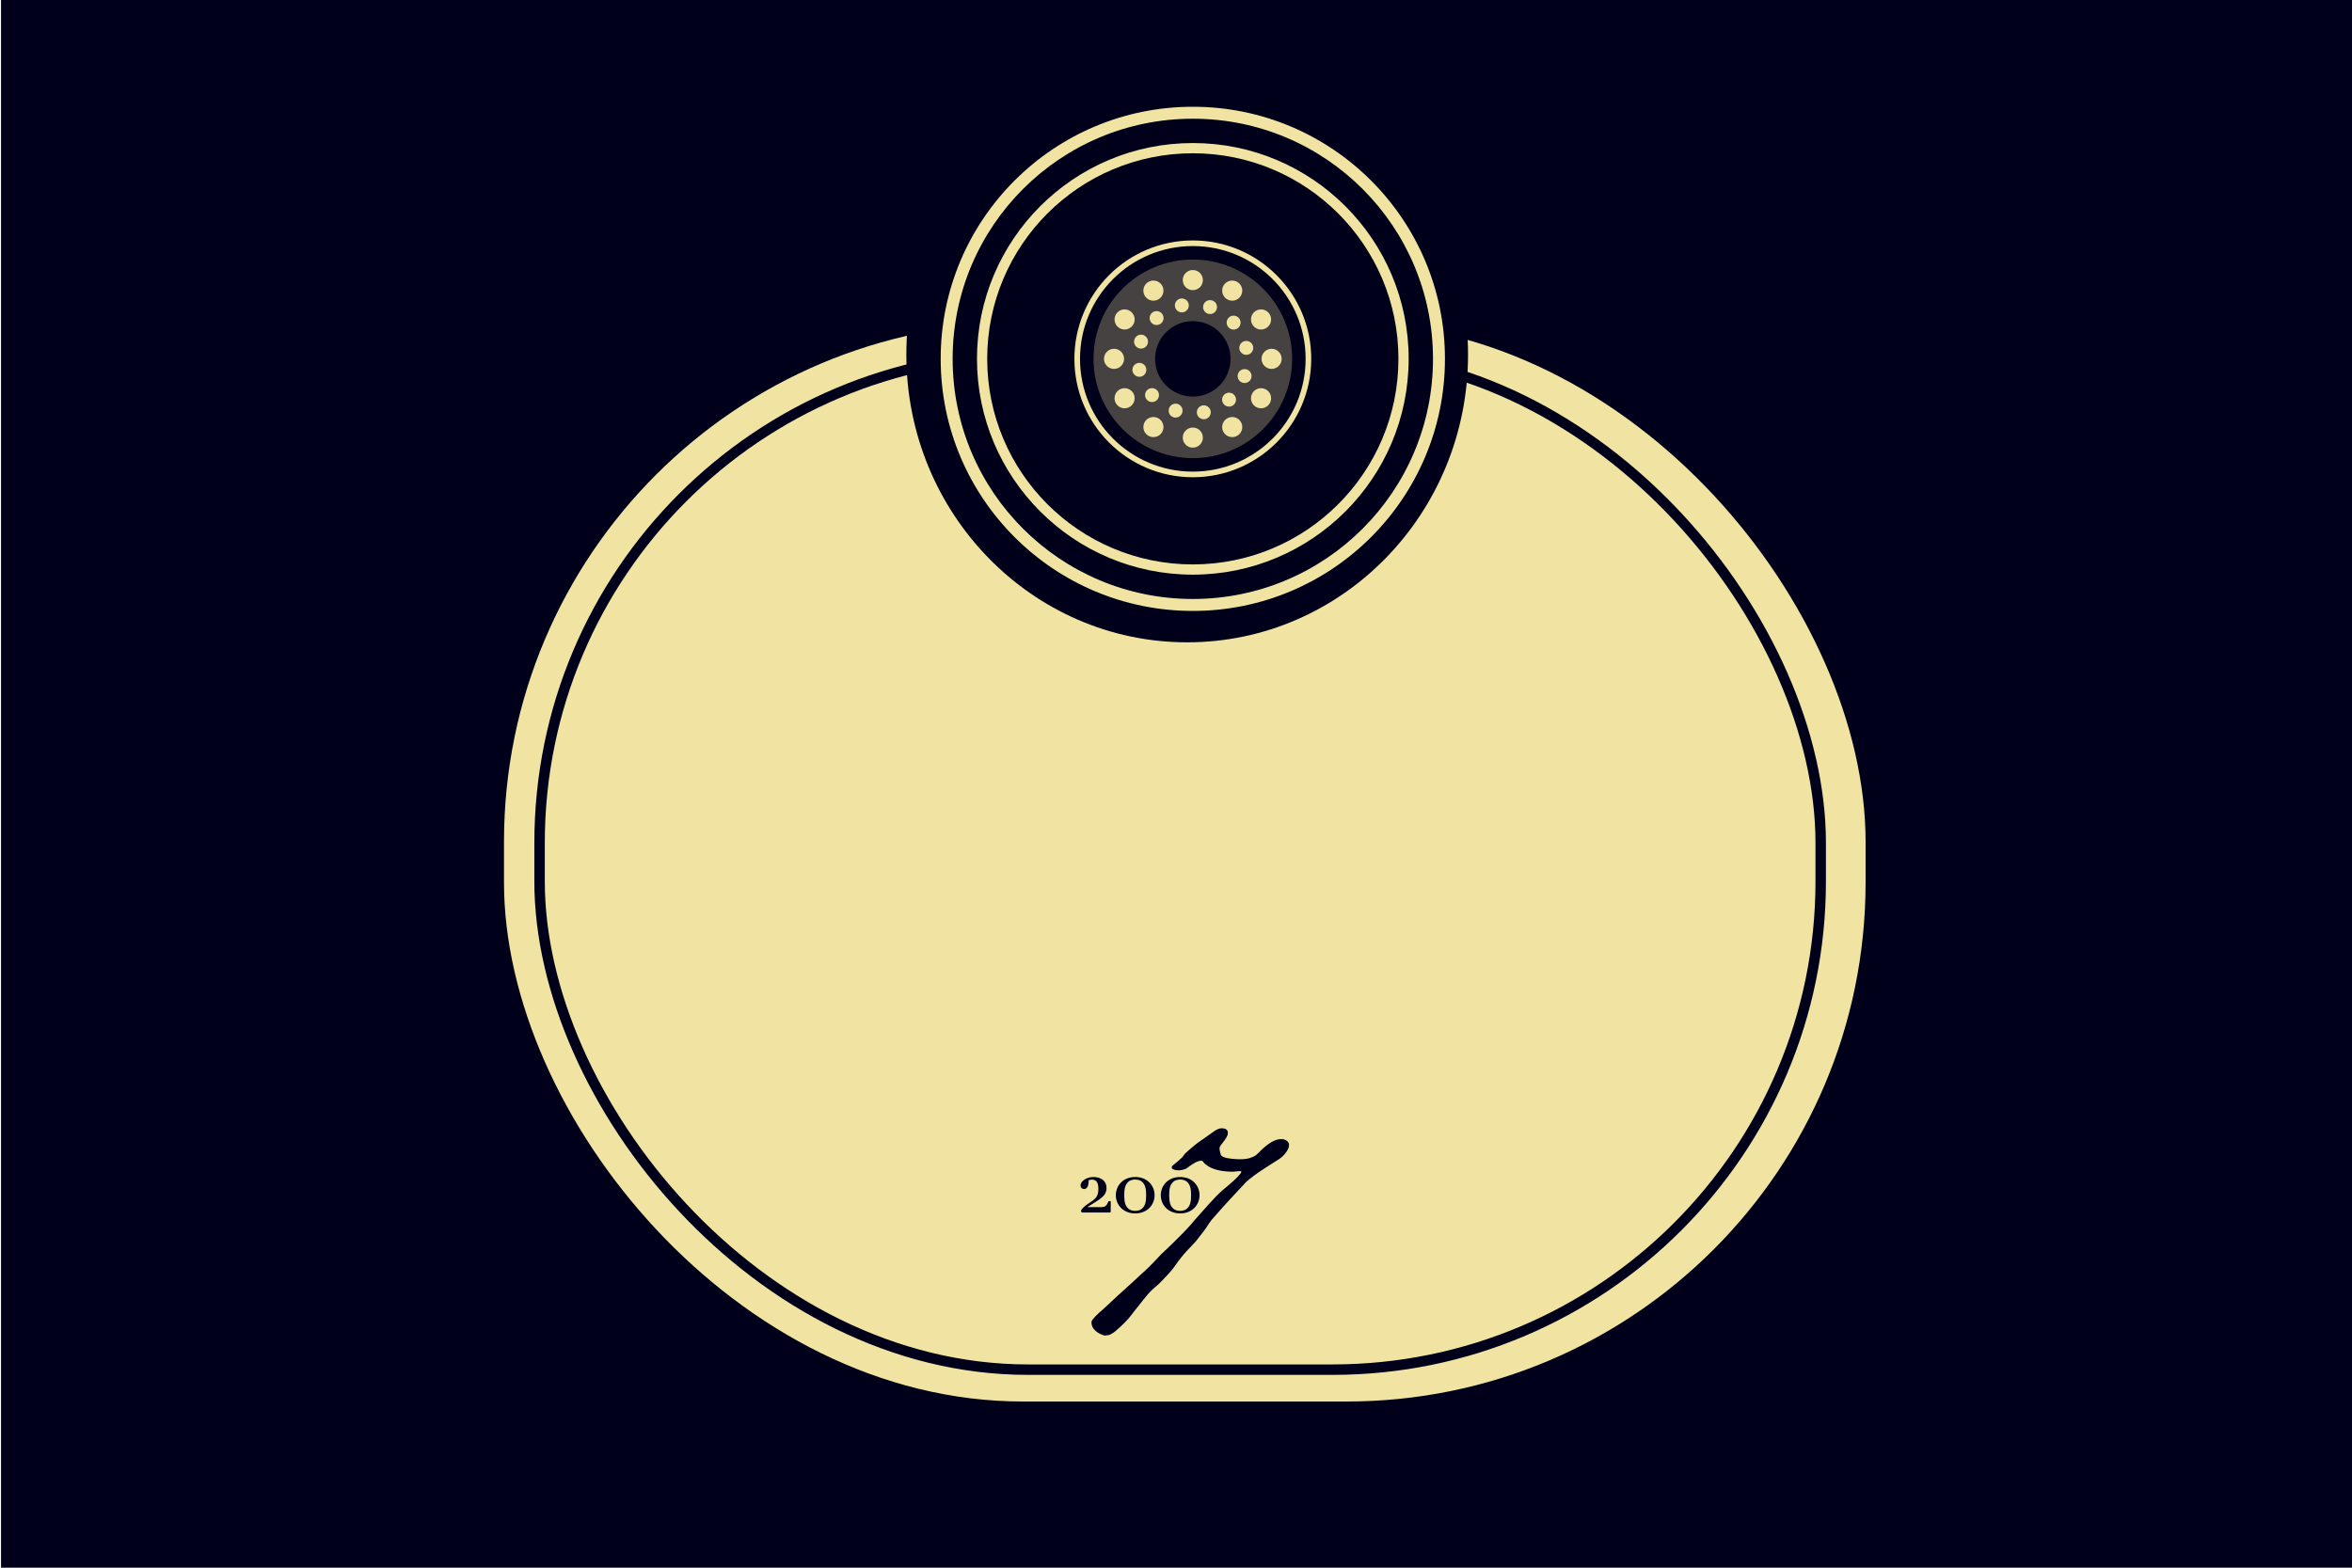 <?xml version="1.0" encoding="UTF-8"?><svg id="Layer_1" xmlns="http://www.w3.org/2000/svg" viewBox="0 0 1800 1200"><defs><style>.cls-1,.cls-2{fill:none;}.cls-3{fill:#00001a;}.cls-4{opacity:.29;}.cls-4,.cls-5{fill:#f1e4a3;}.cls-2{stroke:#00001a;stroke-miterlimit:10;stroke-width:8px;}</style></defs><rect class="cls-3" x=".79" width="1800" height="1200"/><rect class="cls-5" x="385.71" y="247.07" width="1042.03" height="825.73" rx="397.2" ry="397.2"/><path class="cls-3" d="M836.68,900.94c6.32,0,10.16,3.3,10.16,8.39,0,6.85-6.5,9.27-14.41,14.47l.06.18h10.46c3.37,0,4.07-1.59,5.32-4.25.12-.24.18-.36.83-.36.71,0,.94.12.94.36v7.5c0,.59-.17.89-.83.89h-20.97c-.59,0-1.06-1.06-.89-1.53.48-1.24,2.42-3.25,5.5-5.26,5.96-3.9,7.74-5.44,7.74-11.46,0-5.02-1.89-6.91-4.9-6.91-.59,0-1.71.18-2.54.47,0,4.44-1.18,6.73-3.49,6.73-1.59,0-2.72-1.24-2.72-2.89,0-2.72,4.19-6.32,9.75-6.32Z"/><path class="cls-3" d="M868.78,900.94c9.33,0,14.83,6.67,14.83,13.94s-5.49,13.94-14.83,13.94-14.83-6.67-14.83-13.94,5.49-13.94,14.83-13.94ZM863.28,924.92c1.24,1.24,3.13,1.95,5.49,1.95s4.25-.71,5.49-1.95c2.01-2.01,2.9-4.55,2.9-10.04s-.89-8.03-2.9-10.04c-1.24-1.24-3.13-1.95-5.49-1.95s-4.25.71-5.49,1.95c-2.01,2.01-2.9,4.55-2.9,10.04s.89,8.03,2.9,10.04Z"/><path class="cls-3" d="M903.18,900.94c9.33,0,14.83,6.67,14.83,13.94s-5.49,13.94-14.83,13.94-14.83-6.67-14.83-13.94,5.49-13.94,14.83-13.94ZM897.68,924.92c1.24,1.24,3.13,1.95,5.49,1.95s4.25-.71,5.49-1.95c2.01-2.01,2.9-4.55,2.9-10.04s-.89-8.03-2.9-10.04c-1.24-1.24-3.13-1.95-5.49-1.95s-4.25.71-5.49,1.95c-2.01,2.01-2.9,4.55-2.9,10.04s.89,8.03,2.9,10.04Z"/><path class="cls-3" d="M897.39,892.21c2.79-2.13,5.34-4.38,7.5-6.46l1.79-2.43c.71-.91,7.24-6.52,9.96-8.56l13.23-9.28c2.36-1.43,3.68-1.97,5.92-1.8,1.92.14,4.1.95,3.89,3.83-.17,2.24-1.59,4.06-3.38,6.49-1.08,1.52-2.82,3.32-2.92,4.6-.05.64-.1,1.28.15,2.26l.74,2.95c.77,2.63,7.79,3.16,10.99,3.4s7.69.26,10.32-.51c1.65-.52,4.27-1.28,5.99-2.76,4.86-4.77,12.19-12.57,19.86-11.99,2.56.19,5.31,2.01,5.09,4.88-.29,3.83-4.48,8.33-7.53,10.35-7.09,4.6-17.84,10.86-25.42,17.68-8.39,9-17.46,18.6-26.27,28.86-1.05,1.21-2.87,3.96-3.6,5.19-2.55,3.98-6.06,7.89-8.21,10.94-4.22,4.82-9,8.64-16.21,19.01-2.89,4.28-8.46,9.96-12.63,14.14-7.53,6.18-9,8.64-15.75,17.12-6.01,7.26-4.68,6.71-10.59,12.69-3.46,3.27-9.39,9.57-13.23,9.28-.98.25-1.3.22-1.94.18-4.4-1.3-10.25-4.63-9.79-10.7.81-2.19,4.95-6.05,8.39-9l5.18-4.75c9.69-9.23,14.13-12.75,24.85-22.86,2.75-2.36,6.89-6.23,14.94-14.93,0,0,18.3-16.93,25.76-26.32,7.01-7.82,14.08-16.28,20.97-22.51.34-.3,14.35-11.44,14.57-14.32.02-.32-.3-.34-.93-.39-.64-.05-1.28-.1-2.58.13-1.62.2-3.56.37-5.48.23l-2.56-.19c-5.11-.39-13.66-1.99-17.75-7.44-.3-.34-.59-.69-1.23-.74-2.89-.22-7.9,3.1-10.86,5.48-.59.48-1.28.82-2.02,1.03l-1.61.45c-2.36.65-4.88.54-7.17-.33h0c-1.22-.46-1.45-2.08-.41-2.86Z"/><ellipse class="cls-3" cx="922.14" cy="877.43" rx="7.56" ry="3.46" transform="translate(-284.42 471.92) rotate(-25)"/><rect class="cls-2" x="412.94" y="271.47" width="980.46" height="776.94" rx="373.73" ry="373.73"/><ellipse class="cls-3" cx="908.57" cy="271.47" rx="214.93" ry="220.2"/><path class="cls-4" d="M912.87,198.67c-41.98,0-76.01,34.03-76.01,76.01s34.03,76.01,76.01,76.01,76.01-34.03,76.01-76.01-34.03-76.01-76.01-76.01ZM912.87,303.57c-15.95,0-28.88-12.93-28.88-28.88s12.93-28.88,28.88-28.88,28.88,12.93,28.88,28.88-12.93,28.88-28.88,28.88Z"/><path class="cls-5" d="M912.87,184.05c-50.05,0-90.63,40.58-90.63,90.63s40.58,90.63,90.63,90.63,90.63-40.58,90.63-90.63-40.58-90.63-90.63-90.63ZM912.87,361.01c-47.68,0-86.33-38.65-86.33-86.33s38.65-86.33,86.33-86.33,86.33,38.65,86.33,86.33-38.65,86.33-86.33,86.33Z"/><path class="cls-5" d="M912.87,109.49c-91.23,0-165.19,73.96-165.19,165.19s73.96,165.19,165.19,165.19,165.19-73.96,165.19-165.19-73.96-165.19-165.19-165.19ZM912.87,432.04c-86.91,0-157.36-70.45-157.36-157.36s70.45-157.36,157.36-157.36,157.36,70.45,157.36,157.36-70.45,157.36-157.36,157.36Z"/><path class="cls-5" d="M912.87,81.72c-106.57,0-192.96,86.39-192.96,192.96s86.39,192.96,192.96,192.96,192.96-86.39,192.96-192.96-86.39-192.96-192.96-192.96ZM912.87,458.49c-101.52,0-183.81-82.29-183.81-183.81s82.29-183.81,183.81-183.81,183.81,82.29,183.81,183.81-82.29,183.81-183.81,183.81Z"/><circle class="cls-1" cx="912.87" cy="274.68" r="60.29"/><circle class="cls-5" cx="882.72" cy="326.9" r="7.7"/><circle class="cls-5" cx="882.72" cy="222.46" r="7.7"/><circle class="cls-5" cx="852.58" cy="274.68" r="7.7"/><circle class="cls-5" cx="943.03" cy="222.46" r="7.7"/><circle class="cls-5" cx="965.09" cy="244.53" r="7.7"/><circle class="cls-5" cx="912.87" cy="214.39" r="7.7"/><circle class="cls-5" cx="860.66" cy="244.53" r="7.7"/><circle class="cls-5" cx="860.66" cy="304.84" r="7.7"/><circle class="cls-5" cx="912.87" cy="334.97" r="7.7"/><circle class="cls-5" cx="965.09" cy="304.84" r="7.7"/><circle class="cls-5" cx="973.17" cy="274.68" r="7.7"/><circle class="cls-5" cx="943.03" cy="326.9" r="7.7"/><circle class="cls-1" cx="912.87" cy="274.68" r="41.76"/><circle class="cls-5" cx="899.69" cy="314.31" r="5.33"/><circle class="cls-5" cx="885.14" cy="243.46" r="5.33"/><circle class="cls-5" cx="871.97" cy="283.09" r="5.33"/><circle class="cls-5" cx="926.06" cy="235.05" r="5.33"/><circle class="cls-5" cx="944.1" cy="246.95" r="5.33"/><circle class="cls-5" cx="904.47" cy="233.78" r="5.33"/><circle class="cls-5" cx="873.24" cy="261.5" r="5.33"/><circle class="cls-5" cx="881.65" cy="302.42" r="5.33"/><circle class="cls-5" cx="921.28" cy="315.59" r="5.33"/><circle class="cls-5" cx="952.5" cy="287.86" r="5.33"/><circle class="cls-5" cx="953.78" cy="266.28" r="5.33"/><circle class="cls-5" cx="940.61" cy="305.91" r="5.33"/></svg>